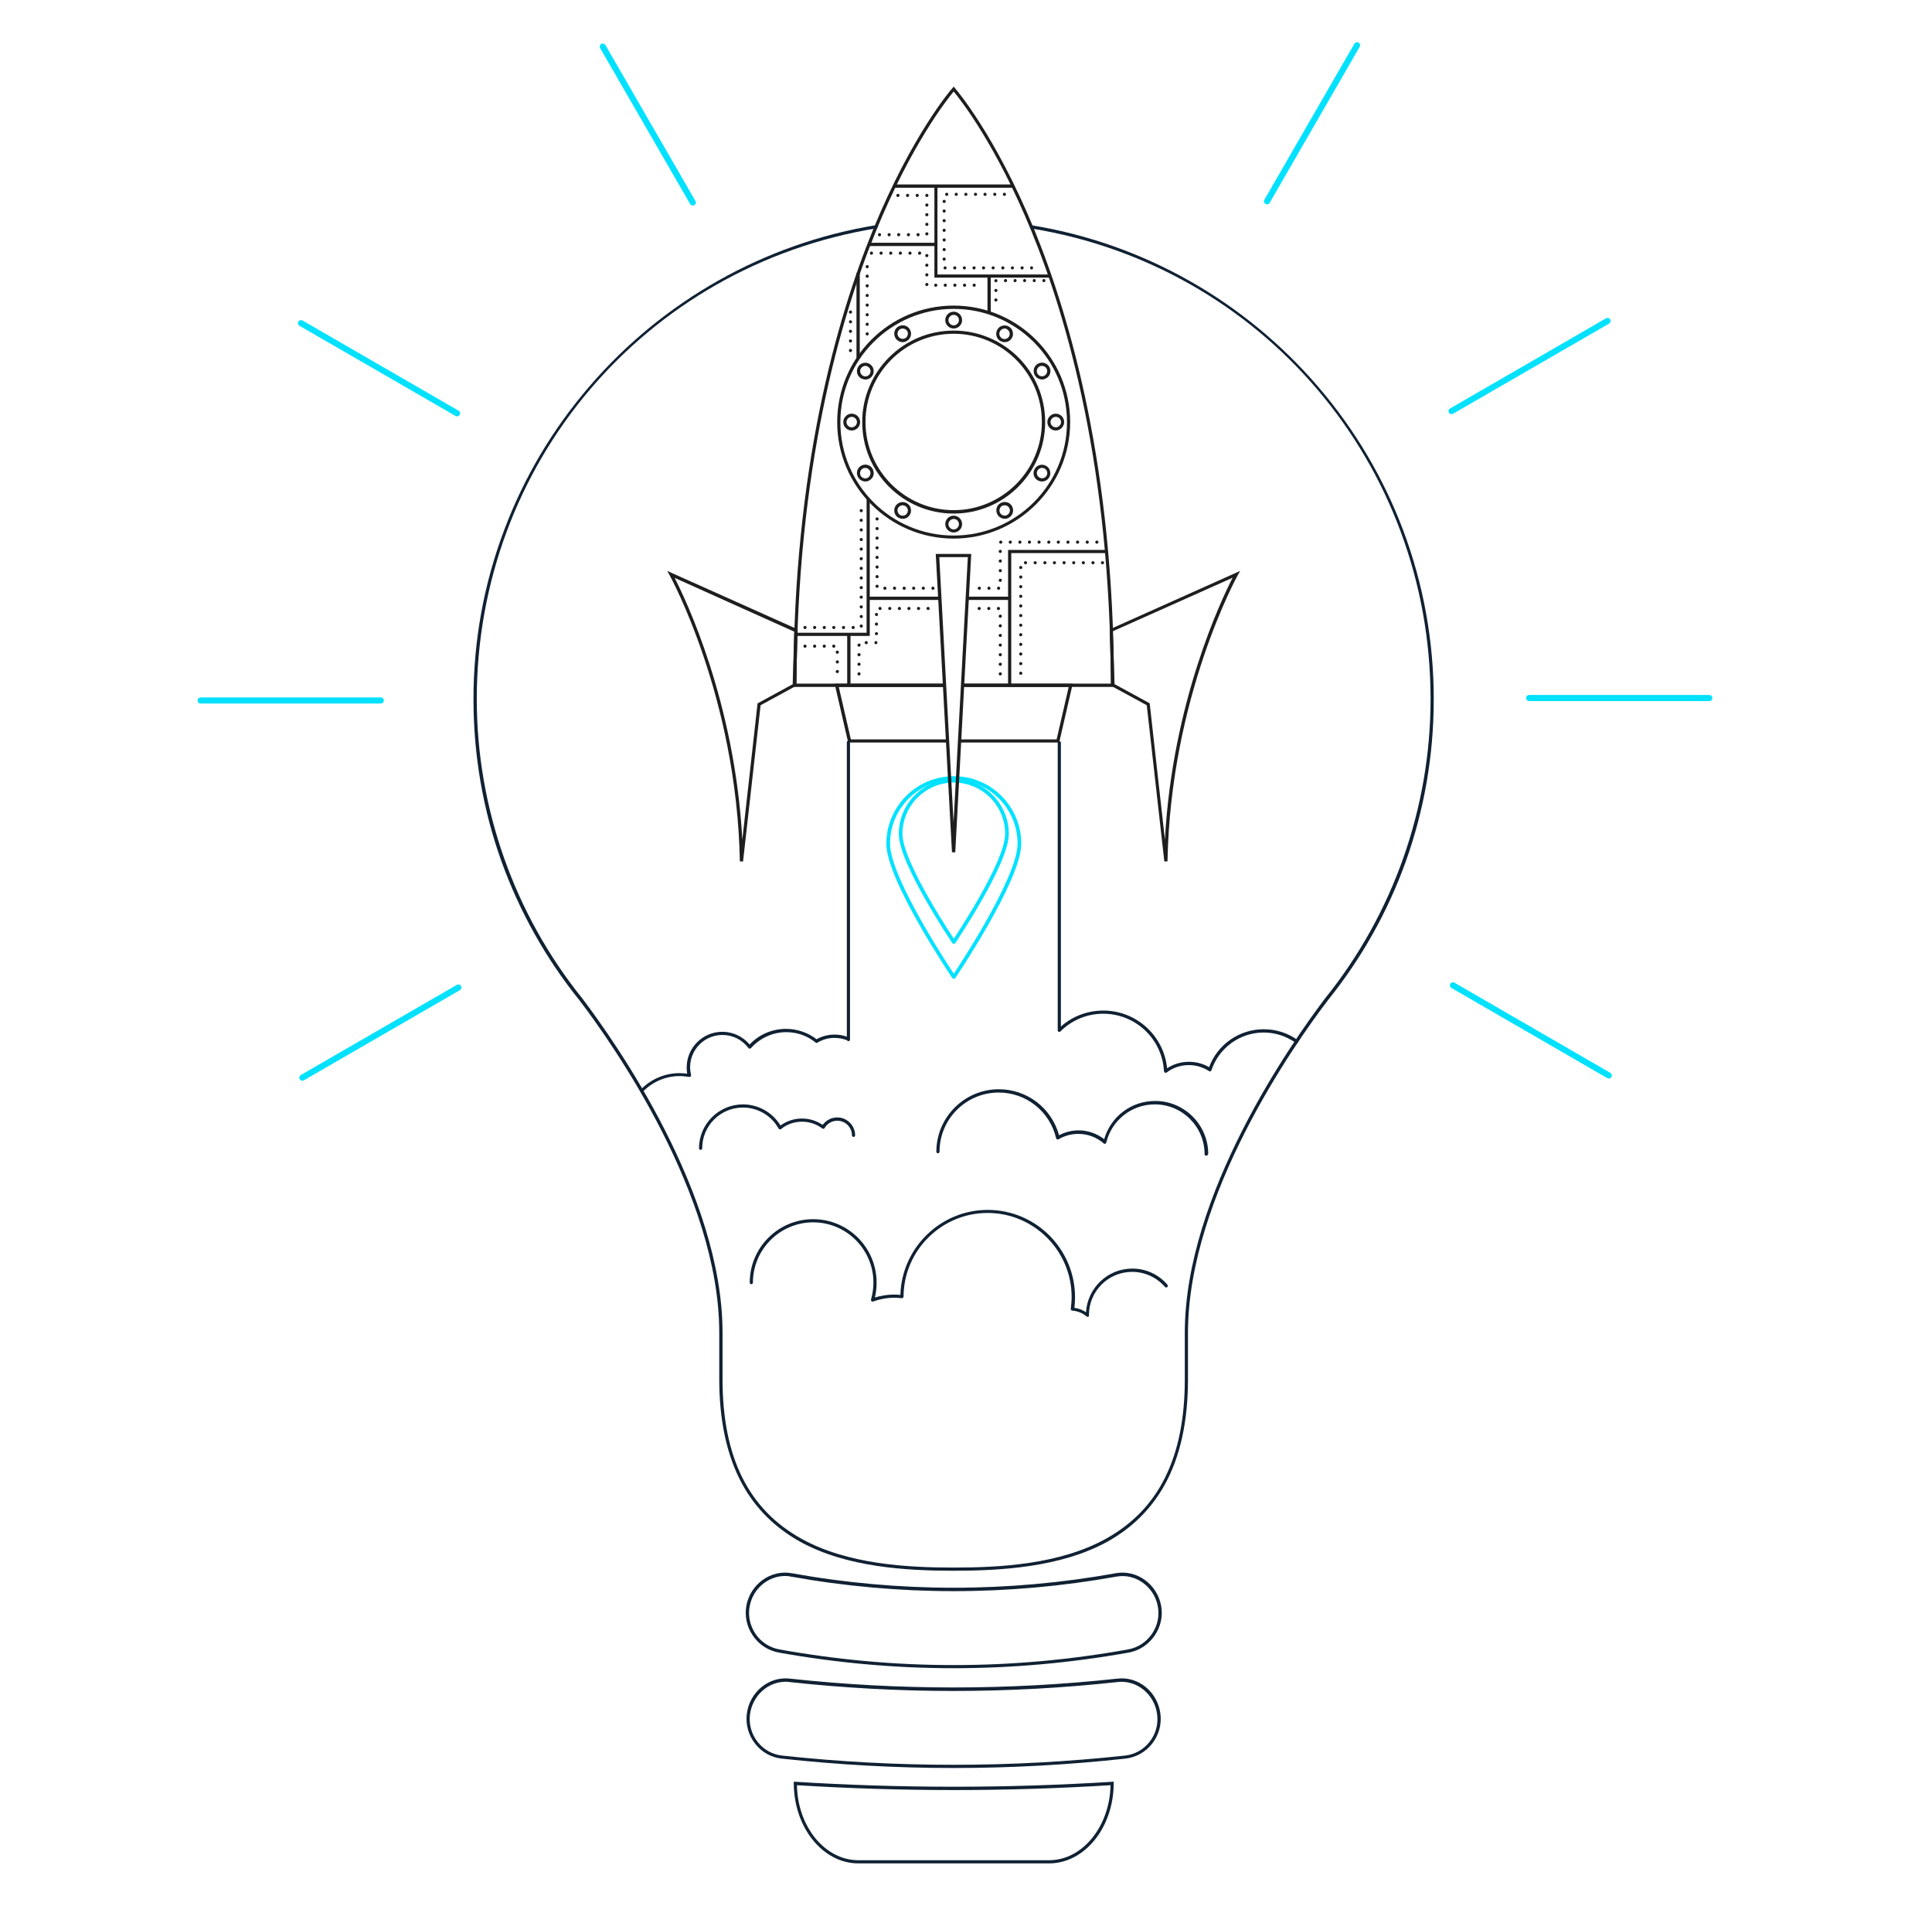 <?xml version="1.0" encoding="utf-8"?>
<!-- Generator: Adobe Illustrator 23.0.1, SVG Export Plug-In . SVG Version: 6.00 Build 0)  -->
<svg version="1.1" id="Layer_1" xmlns="http://www.w3.org/2000/svg" xmlns:xlink="http://www.w3.org/1999/xlink" x="0px" y="0px"
	 viewBox="0 0 1584 1568" style="enable-background:new 0 0 1584 1568;" xml:space="preserve">
<style type="text/css">
	.st0{fill:none;stroke:#00E1FF;stroke-width:3;stroke-linecap:round;stroke-linejoin:round;stroke-miterlimit:10;}
	.st1{fill:#1E1E1E;}
	.st2{fill:none;stroke:#1E1E1E;stroke-miterlimit:10;}
	.st3{fill:none;}
	.st4{fill:#102133;}
	.st5{fill:none;stroke:#00E1FF;stroke-width:5;stroke-linecap:round;stroke-linejoin:round;stroke-miterlimit:10;}
</style>
<g id="XMLID_3887_">
	<path id="XMLID_4191_" class="st0" d="M835.8,691.6c0,29.7-53.8,109.3-53.8,109.3s-53.8-79.6-53.8-109.3
		c0-29.7,24.1-53.8,53.8-53.8C811.7,637.7,835.8,661.9,835.8,691.6z"/>
	<path id="XMLID_4190_" class="st0" d="M825.6,683.6c0,24.1-43.6,88.6-43.6,88.6s-43.6-64.5-43.6-88.6S758,640,782,640
		C806.1,640,825.6,659.5,825.6,683.6z"/>
	<g id="XMLID_4185_">
		<g id="XMLID_4188_">
			<polygon id="XMLID_4189_" class="st1" points="868.4,608.7 786.6,608.7 786.6,606.1 866.3,606.1 876.2,563.1 789.1,563.1 
				789.1,560.5 879.5,560.5 			"/>
		</g>
		<g id="XMLID_4186_">
			<polygon id="XMLID_4187_" class="st1" points="776.8,608.7 695.4,608.7 684.3,560.5 774.3,560.5 774.3,563.1 687.7,563.1 
				697.6,606.1 776.8,606.1 			"/>
		</g>
	</g>
	<polygon id="XMLID_4184_" class="st2" points="795.1,455.4 781.9,698.5 768.8,455.4 	"/>
	<path id="XMLID_4181_" class="st1" d="M783.2,698.6h-2.7l-13.3-244.5h29.1L783.2,698.6z M770.1,456.7l11.7,217.4l11.7-217.4H770.1z
		"/>
	<g id="XMLID_4179_">
		<path id="XMLID_4180_" class="st1" d="M913.3,563.1H790.4v-2.7h120.3c-0.2-175.4-35.3-298.3-64.9-370.5
			c-28.9-70.8-58.2-108-63.9-114.9c-5.7,6.8-35,44.1-63.9,114.9c-29.5,72.2-64.7,195.1-64.9,370.5h122.1v2.7H650.5v-1.3
			c0-176.7,35.4-300.3,65.1-373c32.2-78.8,64.9-116.3,65.3-116.6l1-1.2l1,1.2c0.4,0.4,33,37.9,65.3,116.6
			c29.7,72.7,65.1,196.3,65.1,373L913.3,563.1L913.3,563.1z"/>
	</g>
	<g id="XMLID_3955_">
		<g id="XMLID_4177_">
			<rect id="XMLID_4178_" x="733" y="151.2" class="st1" width="97.1" height="2.7"/>
		</g>
		<g id="XMLID_4175_">
			<polygon id="XMLID_4176_" class="st1" points="860.5,227.6 766.1,227.6 766.1,152.5 768.6,152.5 768.6,225 860.5,225 			"/>
		</g>
		<g id="XMLID_4173_">
			<rect id="XMLID_4174_" x="712.5" y="199" class="st1" width="54.9" height="2.7"/>
		</g>
		<g id="XMLID_4171_">
			<rect id="XMLID_4172_" x="809.6" y="226.3" class="st1" width="2.7" height="30.4"/>
		</g>
		<g id="XMLID_4169_">
			<rect id="XMLID_4170_" x="702.2" y="223.6" class="st1" width="2.7" height="70.1"/>
		</g>
		<g id="XMLID_4167_">
			<polygon id="XMLID_4168_" class="st1" points="829.1,561.9 826.5,561.9 826.5,450.8 907,450.8 907,453.4 829.1,453.4 			"/>
		</g>
		<g id="XMLID_4144_">
			<path id="XMLID_4145_" class="st1" d="M835.6,551.9c0-0.7,0.5-1.3,1.3-1.3l0,0c0.7,0,1.3,0.6,1.3,1.3l0,0c0,0.7-0.6,1.3-1.3,1.3
				l0,0C836.1,553.1,835.6,552.6,835.6,551.9z M835.6,544c0-0.7,0.5-1.3,1.3-1.3l0,0c0.7,0,1.3,0.6,1.3,1.3l0,0
				c0,0.7-0.6,1.3-1.3,1.3l0,0C836.1,545.3,835.6,544.7,835.6,544z M835.6,536.1c0-0.7,0.5-1.3,1.3-1.3l0,0c0.7,0,1.3,0.6,1.3,1.3
				l0,0c0,0.7-0.6,1.3-1.3,1.3l0,0C836.1,537.4,835.6,536.9,835.6,536.1z M835.6,528.2c0-0.7,0.5-1.3,1.3-1.3l0,0
				c0.7,0,1.3,0.6,1.3,1.3l0,0c0,0.7-0.6,1.3-1.3,1.3l0,0C836.1,529.6,835.6,528.9,835.6,528.2z M835.6,520.3c0-0.7,0.5-1.3,1.3-1.3
				l0,0c0.7,0,1.3,0.6,1.3,1.3l0,0c0,0.7-0.6,1.3-1.3,1.3l0,0C836.1,521.7,835.6,521,835.6,520.3z M835.6,512.5
				c0-0.7,0.5-1.3,1.3-1.3l0,0c0.7,0,1.3,0.6,1.3,1.3l0,0c0,0.7-0.6,1.3-1.3,1.3l0,0C836.1,513.7,835.6,513.2,835.6,512.5z
				 M835.6,504.6c0-0.7,0.5-1.3,1.3-1.3l0,0c0.7,0,1.3,0.6,1.3,1.3l0,0c0,0.7-0.6,1.3-1.3,1.3l0,0
				C836.1,505.9,835.6,505.3,835.6,504.6z M835.6,496.7c0-0.7,0.5-1.3,1.3-1.3l0,0c0.7,0,1.3,0.6,1.3,1.3l0,0c0,0.7-0.6,1.3-1.3,1.3
				l0,0C836.1,498,835.6,497.5,835.6,496.7z M835.6,488.8c0-0.7,0.5-1.3,1.3-1.3l0,0c0.7,0,1.3,0.6,1.3,1.3l0,0
				c0,0.7-0.6,1.3-1.3,1.3l0,0C836.1,490.1,835.6,489.5,835.6,488.8z M835.6,480.9c0-0.7,0.5-1.3,1.3-1.3l0,0c0.7,0,1.3,0.6,1.3,1.3
				l0,0c0,0.7-0.6,1.3-1.3,1.3l0,0C836.1,482.2,835.6,481.6,835.6,480.9z M835.6,473c0-0.7,0.5-1.3,1.3-1.3l0,0
				c0.7,0,1.3,0.6,1.3,1.3l0,0c0,0.7-0.6,1.3-1.3,1.3l0,0C836.1,474.3,835.6,473.8,835.6,473z M835.6,465.2c0-0.7,0.5-1.3,1.3-1.3
				l0,0c0.7,0,1.3,0.6,1.3,1.3l0,0c0,0.7-0.6,1.3-1.3,1.3l0,0C836.1,466.5,835.6,465.9,835.6,465.2z M902.6,461.3
				c0-0.7,0.6-1.3,1.3-1.3l0,0c0.7,0,1.3,0.6,1.3,1.3l0,0c0,0.7-0.6,1.3-1.3,1.3l0,0C903.2,462.6,902.6,462,902.6,461.3z
				 M894.8,461.3c0-0.7,0.6-1.3,1.3-1.3l0,0c0.7,0,1.3,0.6,1.3,1.3l0,0c0,0.7-0.6,1.3-1.3,1.3l0,0
				C895.4,462.6,894.8,462,894.8,461.3z M886.9,461.3c0-0.7,0.6-1.3,1.3-1.3l0,0c0.7,0,1.3,0.6,1.3,1.3l0,0c0,0.7-0.6,1.3-1.3,1.3
				l0,0C887.5,462.6,886.9,462,886.9,461.3z M879,461.3c0-0.7,0.6-1.3,1.3-1.3l0,0c0.7,0,1.3,0.6,1.3,1.3l0,0c0,0.7-0.6,1.3-1.3,1.3
				l0,0C879.6,462.6,879,462,879,461.3z M871.1,461.3c0-0.7,0.6-1.3,1.3-1.3l0,0c0.7,0,1.3,0.6,1.3,1.3l0,0c0,0.7-0.6,1.3-1.3,1.3
				l0,0C871.7,462.6,871.1,462,871.1,461.3z M863.2,461.3c0-0.7,0.6-1.3,1.3-1.3l0,0c0.7,0,1.3,0.6,1.3,1.3l0,0
				c0,0.7-0.6,1.3-1.3,1.3l0,0C863.8,462.6,863.2,462,863.2,461.3z M855.4,461.3c0-0.7,0.6-1.3,1.3-1.3l0,0c0.7,0,1.3,0.6,1.3,1.3
				l0,0c0,0.7-0.6,1.3-1.3,1.3l0,0C855.9,462.6,855.4,462,855.4,461.3z M847.4,461.3c0-0.7,0.6-1.3,1.3-1.3l0,0
				c0.7,0,1.3,0.6,1.3,1.3l0,0c0,0.7-0.6,1.3-1.3,1.3l0,0C848.1,462.6,847.4,462,847.4,461.3z M839.5,461.3c0-0.7,0.6-1.3,1.3-1.3
				l0,0c0.7,0,1.3,0.6,1.3,1.3l0,0c0,0.7-0.6,1.3-1.3,1.3l0,0C840.2,462.6,839.5,462,839.5,461.3z"/>
		</g>
		<g id="XMLID_4142_">
			<rect id="XMLID_4143_" x="792.7" y="489.1" class="st1" width="35" height="2.7"/>
		</g>
		<g id="XMLID_4140_">
			<rect id="XMLID_4141_" x="711.8" y="489.1" class="st1" width="58.5" height="2.7"/>
		</g>
		<g id="XMLID_4120_">
			<path id="XMLID_4121_" class="st1" d="M817.4,482.2c0-0.7,0.6-1.3,1.3-1.3l0,0c0.7,0,1.3,0.5,1.3,1.3l0,0c0,0.7-0.5,1.3-1.3,1.3
				l0,0C818,483.4,817.4,482.9,817.4,482.2z M809.5,482.2c0-0.7,0.6-1.3,1.3-1.3l0,0c0.7,0,1.3,0.5,1.3,1.3l0,0
				c0,0.7-0.5,1.3-1.3,1.3l0,0C810.1,483.4,809.5,482.9,809.5,482.2z M801.6,482.2c0-0.7,0.6-1.3,1.3-1.3l0,0c0.7,0,1.3,0.5,1.3,1.3
				l0,0c0,0.7-0.5,1.3-1.3,1.3l0,0C802.2,483.4,801.6,482.9,801.6,482.2z M818.8,475.7c0-0.7,0.6-1.3,1.3-1.3l0,0
				c0.7,0,1.3,0.5,1.3,1.3l0,0c0,0.7-0.6,1.3-1.3,1.3l0,0C819.4,477,818.8,476.4,818.8,475.7z M818.8,467.8c0-0.7,0.6-1.3,1.3-1.3
				l0,0c0.7,0,1.3,0.5,1.3,1.3l0,0c0,0.7-0.6,1.3-1.3,1.3l0,0C819.4,469.1,818.8,468.5,818.8,467.8z M818.8,459.9
				c0-0.7,0.6-1.3,1.3-1.3l0,0c0.7,0,1.3,0.5,1.3,1.3l0,0c0,0.7-0.6,1.3-1.3,1.3l0,0C819.4,461.3,818.8,460.6,818.8,459.9z
				 M818.8,452c0-0.7,0.6-1.3,1.3-1.3l0,0c0.7,0,1.3,0.5,1.3,1.3l0,0c0,0.7-0.6,1.3-1.3,1.3l0,0C819.4,453.3,818.8,452.7,818.8,452z
				 M898,444.4c0-0.7,0.6-1.3,1.3-1.3l0,0c0.7,0,1.3,0.5,1.3,1.3l0,0c0,0.7-0.6,1.3-1.3,1.3l0,0C898.6,445.8,898,445.1,898,444.4z
				 M890.1,444.4c0-0.7,0.6-1.3,1.3-1.3l0,0c0.7,0,1.3,0.5,1.3,1.3l0,0c0,0.7-0.6,1.3-1.3,1.3l0,0
				C890.7,445.8,890.1,445.1,890.1,444.4z M882.2,444.4c0-0.7,0.6-1.3,1.3-1.3l0,0c0.7,0,1.3,0.5,1.3,1.3l0,0c0,0.7-0.6,1.3-1.3,1.3
				l0,0C882.8,445.8,882.2,445.1,882.2,444.4z M874.3,444.4c0-0.7,0.6-1.3,1.3-1.3l0,0c0.7,0,1.3,0.5,1.3,1.3l0,0
				c0,0.7-0.6,1.3-1.3,1.3l0,0C874.9,445.8,874.3,445.1,874.3,444.4z M866.4,444.4c0-0.7,0.6-1.3,1.3-1.3l0,0c0.7,0,1.3,0.5,1.3,1.3
				l0,0c0,0.7-0.6,1.3-1.3,1.3l0,0C867,445.8,866.4,445.1,866.4,444.4z M858.6,444.4c0-0.7,0.6-1.3,1.3-1.3l0,0
				c0.7,0,1.3,0.5,1.3,1.3l0,0c0,0.7-0.6,1.3-1.3,1.3l0,0C859.1,445.8,858.6,445.1,858.6,444.4z M850.6,444.4c0-0.7,0.6-1.3,1.3-1.3
				l0,0c0.7,0,1.3,0.5,1.3,1.3l0,0c0,0.7-0.6,1.3-1.3,1.3l0,0C851.3,445.8,850.6,445.1,850.6,444.4z M842.7,444.4
				c0-0.7,0.6-1.3,1.3-1.3l0,0c0.7,0,1.3,0.5,1.3,1.3l0,0c0,0.7-0.6,1.3-1.3,1.3l0,0C843.4,445.8,842.7,445.1,842.7,444.4z
				 M834.9,444.4c0-0.7,0.6-1.3,1.3-1.3l0,0c0.7,0,1.3,0.5,1.3,1.3l0,0c0,0.7-0.6,1.3-1.3,1.3l0,0
				C835.5,445.8,834.9,445.1,834.9,444.4z M827,444.4c0-0.7,0.6-1.3,1.3-1.3l0,0c0.7,0,1.3,0.5,1.3,1.3l0,0c0,0.7-0.6,1.3-1.3,1.3
				l0,0C827.6,445.8,827,445.1,827,444.4z M819.2,444.4c0-0.7,0.6-1.3,1.3-1.3l0,0c0.7,0,1.3,0.5,1.3,1.3l0,0c0,0.7-0.6,1.3-1.3,1.3
				l0,0C819.7,445.8,819.2,445.1,819.2,444.4z"/>
		</g>
		<g id="XMLID_4118_">
			<polygon id="XMLID_4119_" class="st1" points="713.1,521.3 652.2,521.3 652.2,518.7 710.5,518.7 710.5,408.4 713.1,408.4 			"/>
		</g>
		<g id="XMLID_4097_">
			<path id="XMLID_4098_" class="st1" d="M698.2,514.4c0-0.7,0.5-1.3,1.3-1.3l0,0c0.7,0,1.3,0.5,1.3,1.3l0,0c0,0.7-0.6,1.3-1.3,1.3
				l0,0C698.7,515.7,698.2,515.1,698.2,514.4z M690.3,514.4c0-0.7,0.5-1.3,1.3-1.3l0,0c0.7,0,1.3,0.5,1.3,1.3l0,0
				c0,0.7-0.6,1.3-1.3,1.3l0,0C690.8,515.7,690.3,515.1,690.3,514.4z M682.3,514.4c0-0.7,0.5-1.3,1.3-1.3l0,0c0.7,0,1.3,0.5,1.3,1.3
				l0,0c0,0.7-0.6,1.3-1.3,1.3l0,0C683,515.7,682.3,515.1,682.3,514.4z M674.5,514.4c0-0.7,0.5-1.3,1.3-1.3l0,0
				c0.7,0,1.3,0.5,1.3,1.3l0,0c0,0.7-0.6,1.3-1.3,1.3l0,0C675,515.7,674.5,515.1,674.5,514.4z M666.6,514.4c0-0.7,0.5-1.3,1.3-1.3
				l0,0c0.7,0,1.3,0.5,1.3,1.3l0,0c0,0.7-0.6,1.3-1.3,1.3l0,0C667.2,515.7,666.6,515.1,666.6,514.4z M658.7,514.4
				c0-0.7,0.5-1.3,1.3-1.3l0,0c0.7,0,1.3,0.5,1.3,1.3l0,0c0,0.7-0.6,1.3-1.3,1.3l0,0C659.3,515.7,658.7,515.1,658.7,514.4z
				 M704.8,513.2c0-0.7,0.6-1.3,1.3-1.3l0,0c0.7,0,1.3,0.5,1.3,1.3l0,0c0,0.7-0.5,1.3-1.3,1.3l0,0
				C705.5,514.5,704.8,513.9,704.8,513.2z M704.8,505.4c0-0.7,0.6-1.3,1.3-1.3l0,0c0.7,0,1.3,0.5,1.3,1.3l0,0c0,0.7-0.5,1.3-1.3,1.3
				l0,0C705.5,506.6,704.8,506.1,704.8,505.4z M704.8,497.5c0-0.7,0.6-1.3,1.3-1.3l0,0c0.7,0,1.3,0.5,1.3,1.3l0,0
				c0,0.7-0.5,1.3-1.3,1.3l0,0C705.5,498.8,704.8,498.2,704.8,497.5z M704.8,489.5c0-0.7,0.6-1.3,1.3-1.3l0,0c0.7,0,1.3,0.5,1.3,1.3
				l0,0c0,0.7-0.5,1.3-1.3,1.3l0,0C705.5,490.9,704.8,490.3,704.8,489.5z M704.8,481.7c0-0.7,0.6-1.3,1.3-1.3l0,0
				c0.7,0,1.3,0.5,1.3,1.3l0,0c0,0.7-0.5,1.3-1.3,1.3l0,0C705.5,483,704.8,482.4,704.8,481.7z M704.8,473.8c0-0.7,0.6-1.3,1.3-1.3
				l0,0c0.7,0,1.3,0.5,1.3,1.3l0,0c0,0.7-0.5,1.3-1.3,1.3l0,0C705.5,475.1,704.8,474.5,704.8,473.8z M704.8,465.9
				c0-0.7,0.6-1.3,1.3-1.3l0,0c0.7,0,1.3,0.5,1.3,1.3l0,0c0,0.7-0.5,1.3-1.3,1.3l0,0C705.5,467.2,704.8,466.6,704.8,465.9z
				 M704.8,458c0-0.7,0.6-1.3,1.3-1.3l0,0c0.7,0,1.3,0.5,1.3,1.3l0,0c0,0.7-0.5,1.3-1.3,1.3l0,0C705.5,459.4,704.8,458.8,704.8,458z
				 M704.8,450.1c0-0.7,0.6-1.3,1.3-1.3l0,0c0.7,0,1.3,0.5,1.3,1.3l0,0c0,0.7-0.5,1.3-1.3,1.3l0,0
				C705.5,451.5,704.8,450.8,704.8,450.1z M704.8,442.3c0-0.7,0.6-1.3,1.3-1.3l0,0c0.7,0,1.3,0.5,1.3,1.3l0,0c0,0.7-0.5,1.3-1.3,1.3
				l0,0C705.5,443.5,704.8,443,704.8,442.3z M704.8,434.4c0-0.7,0.6-1.3,1.3-1.3l0,0c0.7,0,1.3,0.5,1.3,1.3l0,0
				c0,0.7-0.5,1.3-1.3,1.3l0,0C705.5,435.7,704.8,435.1,704.8,434.4z M704.8,426.5c0-0.7,0.6-1.3,1.3-1.3l0,0c0.7,0,1.3,0.5,1.3,1.3
				l0,0c0,0.7-0.5,1.3-1.3,1.3l0,0C705.5,427.8,704.8,427.2,704.8,426.5z M704.8,418.6c0-0.7,0.6-1.3,1.3-1.3l0,0
				c0.7,0,1.3,0.5,1.3,1.3l0,0c0,0.7-0.5,1.3-1.3,1.3l0,0C705.5,419.9,704.8,419.4,704.8,418.6z"/>
		</g>
		<g id="XMLID_4095_">
			<rect id="XMLID_4096_" x="694.6" y="520" class="st1" width="2.7" height="41.8"/>
		</g>
		<g id="XMLID_4080_">
			<path id="XMLID_4081_" class="st1" d="M751.4,192.4c0-0.7,0.5-1.3,1.3-1.3l0,0c0.7,0,1.3,0.5,1.3,1.3l0,0c0,0.7-0.6,1.3-1.3,1.3
				l0,0C751.9,193.8,751.4,193.1,751.4,192.4z M743.5,192.4c0-0.7,0.5-1.3,1.3-1.3l0,0c0.7,0,1.3,0.5,1.3,1.3l0,0
				c0,0.7-0.6,1.3-1.3,1.3l0,0C744.1,193.8,743.5,193.1,743.5,192.4z M735.5,192.4c0-0.7,0.5-1.3,1.3-1.3l0,0c0.7,0,1.3,0.5,1.3,1.3
				l0,0c0,0.7-0.6,1.3-1.3,1.3l0,0C736.2,193.8,735.5,193.1,735.5,192.4z M727.7,192.4c0-0.7,0.5-1.3,1.3-1.3l0,0
				c0.7,0,1.3,0.5,1.3,1.3l0,0c0,0.7-0.6,1.3-1.3,1.3l0,0C728.2,193.8,727.7,193.1,727.7,192.4z M719.8,192.4c0-0.7,0.5-1.3,1.3-1.3
				l0,0c0.7,0,1.3,0.5,1.3,1.3l0,0c0,0.7-0.6,1.3-1.3,1.3l0,0C720.4,193.8,719.8,193.1,719.8,192.4z M758.6,191.7
				c0-0.7,0.5-1.3,1.3-1.3l0,0c0.7,0,1.3,0.5,1.3,1.3l0,0c0,0.7-0.6,1.3-1.3,1.3l0,0C759.1,193,758.6,192.4,758.6,191.7z
				 M758.6,183.9c0-0.7,0.5-1.3,1.3-1.3l0,0c0.7,0,1.3,0.5,1.3,1.3l0,0c0,0.7-0.6,1.3-1.3,1.3l0,0
				C759.1,185.2,758.6,184.6,758.6,183.9z M758.6,176c0-0.7,0.5-1.3,1.3-1.3l0,0c0.7,0,1.3,0.5,1.3,1.3l0,0c0,0.7-0.6,1.3-1.3,1.3
				l0,0C759.1,177.3,758.6,176.7,758.6,176z M758.6,168.1c0-0.7,0.5-1.3,1.3-1.3l0,0c0.7,0,1.3,0.5,1.3,1.3l0,0
				c0,0.7-0.6,1.3-1.3,1.3l0,0C759.1,169.4,758.6,168.8,758.6,168.1z M758.6,160.2c0-0.7,0.5-1.3,1.3-1.3l0,0c0.7,0,1.3,0.5,1.3,1.3
				l0,0c0,0.7-0.6,1.3-1.3,1.3l0,0C759.1,161.6,758.6,160.9,758.6,160.2z M750.7,160.2c0-0.7,0.5-1.3,1.3-1.3l0,0
				c0.7,0,1.3,0.5,1.3,1.3l0,0c0,0.7-0.6,1.3-1.3,1.3l0,0C751.3,161.6,750.7,160.9,750.7,160.2z M742.8,160.2c0-0.7,0.5-1.3,1.3-1.3
				l0,0c0.7,0,1.3,0.5,1.3,1.3l0,0c0,0.7-0.6,1.3-1.3,1.3l0,0C743.4,161.6,742.8,160.9,742.8,160.2z M734.9,160.2
				c0-0.7,0.5-1.3,1.3-1.3l0,0c0.7,0,1.3,0.5,1.3,1.3l0,0c0,0.7-0.6,1.3-1.3,1.3l0,0C735.5,161.6,734.9,160.9,734.9,160.2z"/>
		</g>
		<g id="XMLID_4054_">
			<path id="XMLID_4055_" class="st1" d="M844.5,219.6c0-0.7,0.6-1.3,1.3-1.3l0,0c0.7,0,1.2,0.5,1.2,1.3l0,0c0,0.7-0.6,1.3-1.2,1.3
				l0,0C845.1,220.9,844.5,220.3,844.5,219.6z M836.7,219.6c0-0.7,0.6-1.3,1.3-1.3l0,0c0.7,0,1.3,0.5,1.3,1.3l0,0
				c0,0.7-0.6,1.3-1.3,1.3l0,0C837.2,220.9,836.7,220.3,836.7,219.6z M828.8,219.6c0-0.7,0.6-1.3,1.2-1.3l0,0c0.7,0,1.3,0.5,1.3,1.3
				l0,0c0,0.7-0.6,1.3-1.3,1.3l0,0C829.4,220.9,828.8,220.3,828.8,219.6z M820.9,219.6c0-0.7,0.6-1.3,1.3-1.3l0,0
				c0.7,0,1.3,0.5,1.3,1.3l0,0c0,0.7-0.6,1.3-1.3,1.3l0,0C821.5,220.9,820.9,220.3,820.9,219.6z M813,219.6c0-0.7,0.6-1.3,1.3-1.3
				l0,0c0.7,0,1.2,0.5,1.2,1.3l0,0c0,0.7-0.6,1.3-1.2,1.3l0,0C813.6,220.9,813,220.3,813,219.6z M805.1,219.6c0-0.7,0.6-1.3,1.3-1.3
				l0,0c0.7,0,1.3,0.5,1.3,1.3l0,0c0,0.7-0.6,1.3-1.3,1.3l0,0C805.7,220.9,805.1,220.3,805.1,219.6z M797.3,219.6
				c0-0.7,0.6-1.3,1.3-1.3l0,0c0.7,0,1.3,0.5,1.3,1.3l0,0c0,0.7-0.6,1.3-1.3,1.3l0,0C797.8,220.9,797.3,220.3,797.3,219.6z
				 M789.4,219.6c0-0.7,0.6-1.3,1.3-1.3l0,0c0.7,0,1.2,0.5,1.2,1.3l0,0c0,0.7-0.6,1.3-1.2,1.3l0,0
				C790,220.9,789.4,220.3,789.4,219.6z M781.5,219.6c0-0.7,0.6-1.3,1.3-1.3l0,0c0.7,0,1.3,0.5,1.3,1.3l0,0c0,0.7-0.6,1.3-1.3,1.3
				l0,0C782.1,220.9,781.5,220.3,781.5,219.6z M773.6,219.6c0-0.7,0.6-1.3,1.2-1.3l0,0c0.7,0,1.3,0.5,1.3,1.3l0,0
				c0,0.7-0.6,1.3-1.3,1.3l0,0C774.1,220.9,773.6,220.3,773.6,219.6z M772.8,212.4c0-0.7,0.5-1.3,1.3-1.3l0,0c0.7,0,1.3,0.5,1.3,1.3
				l0,0c0,0.7-0.6,1.3-1.3,1.3l0,0C773.4,213.8,772.8,213.1,772.8,212.4z M772.8,204.6c0-0.7,0.5-1.3,1.3-1.3l0,0
				c0.7,0,1.3,0.5,1.3,1.3l0,0c0,0.7-0.6,1.3-1.3,1.3l0,0C773.4,205.9,772.8,205.3,772.8,204.6z M772.8,196.7c0-0.7,0.5-1.3,1.3-1.3
				l0,0c0.7,0,1.3,0.5,1.3,1.3l0,0c0,0.7-0.6,1.3-1.3,1.3l0,0C773.4,198,772.8,197.4,772.8,196.7z M772.8,188.8
				c0-0.7,0.5-1.3,1.3-1.3l0,0c0.7,0,1.3,0.5,1.3,1.3l0,0c0,0.7-0.6,1.3-1.3,1.3l0,0C773.4,190.1,772.8,189.5,772.8,188.8z
				 M772.8,180.9c0-0.7,0.5-1.3,1.3-1.3l0,0c0.7,0,1.3,0.5,1.3,1.3l0,0c0,0.7-0.6,1.3-1.3,1.3l0,0
				C773.4,182.2,772.8,181.7,772.8,180.9z M772.8,173c0-0.7,0.5-1.3,1.3-1.3l0,0c0.7,0,1.3,0.5,1.3,1.3l0,0c0,0.7-0.6,1.3-1.3,1.3
				l0,0C773.4,174.4,772.8,173.7,772.8,173z M772.8,165.1c0-0.7,0.5-1.3,1.3-1.3l0,0c0.7,0,1.3,0.5,1.3,1.3l0,0
				c0,0.7-0.6,1.3-1.3,1.3l0,0C773.4,166.4,772.8,165.8,772.8,165.1z M822.2,159.3c0-0.7,0.5-1.3,1.3-1.3l0,0c0.7,0,1.3,0.6,1.3,1.3
				l0,0c0,0.7-0.6,1.3-1.3,1.3l0,0C822.7,160.6,822.2,160,822.2,159.3z M814.3,159.3c0-0.7,0.5-1.3,1.3-1.3l0,0
				c0.7,0,1.3,0.6,1.3,1.3l0,0c0,0.7-0.6,1.3-1.3,1.3l0,0C814.8,160.6,814.3,160,814.3,159.3z M806.3,159.3c0-0.7,0.5-1.3,1.3-1.3
				l0,0c0.7,0,1.3,0.6,1.3,1.3l0,0c0,0.7-0.6,1.3-1.3,1.3l0,0C807,160.6,806.3,160,806.3,159.3z M798.5,159.3c0-0.7,0.5-1.3,1.3-1.3
				l0,0c0.7,0,1.3,0.6,1.3,1.3l0,0c0,0.7-0.6,1.3-1.3,1.3l0,0C799.1,160.6,798.5,160,798.5,159.3z M790.6,159.3
				c0-0.7,0.5-1.3,1.3-1.3l0,0c0.7,0,1.3,0.6,1.3,1.3l0,0c0,0.7-0.6,1.3-1.3,1.3l0,0C791.2,160.6,790.6,160,790.6,159.3z
				 M782.7,159.3c0-0.7,0.5-1.3,1.3-1.3l0,0c0.7,0,1.3,0.6,1.3,1.3l0,0c0,0.7-0.6,1.3-1.3,1.3l0,0
				C783.3,160.6,782.7,160,782.7,159.3z M774.9,159.3c0-0.7,0.5-1.3,1.3-1.3l0,0c0.7,0,1.3,0.6,1.3,1.3l0,0c0,0.7-0.6,1.3-1.3,1.3
				l0,0C775.4,160.6,774.9,160,774.9,159.3z"/>
		</g>
		<g id="XMLID_4037_">
			<path id="XMLID_4038_" class="st1" d="M797.4,233.8c0-0.7,0.5-1.3,1.3-1.3l0,0c0.7,0,1.3,0.5,1.3,1.3l0,0c0,0.7-0.6,1.3-1.3,1.3
				l0,0C798,235.1,797.4,234.5,797.4,233.8z M789.5,233.8c0-0.7,0.5-1.3,1.3-1.3l0,0c0.7,0,1.3,0.5,1.3,1.3l0,0
				c0,0.7-0.6,1.3-1.3,1.3l0,0C790.1,235.1,789.5,234.5,789.5,233.8z M781.6,233.8c0-0.7,0.5-1.3,1.3-1.3l0,0c0.7,0,1.3,0.5,1.3,1.3
				l0,0c0,0.7-0.6,1.3-1.3,1.3l0,0C782.2,235.1,781.6,234.5,781.6,233.8z M773.7,233.8c0-0.7,0.5-1.3,1.3-1.3l0,0
				c0.7,0,1.3,0.5,1.3,1.3l0,0c0,0.7-0.6,1.3-1.3,1.3l0,0C774.3,235.1,773.7,234.5,773.7,233.8z M765.9,233.8c0-0.7,0.5-1.3,1.3-1.3
				l0,0c0.7,0,1.3,0.5,1.3,1.3l0,0c0,0.7-0.6,1.3-1.3,1.3l0,0C766.4,235.1,765.9,234.5,765.9,233.8z M758.6,233.2
				c0-0.7,0.5-1.3,1.3-1.3l0,0c0.7,0,1.3,0.6,1.3,1.3l0,0c0,0.7-0.6,1.3-1.3,1.3l0,0C759.1,234.5,758.6,233.9,758.6,233.2z
				 M758.6,225.3c0-0.7,0.5-1.3,1.3-1.3l0,0c0.7,0,1.3,0.6,1.3,1.3l0,0c0,0.7-0.6,1.3-1.3,1.3l0,0
				C759.1,226.6,758.6,226,758.6,225.3z M758.6,217.4c0-0.7,0.5-1.3,1.3-1.3l0,0c0.7,0,1.3,0.6,1.3,1.3l0,0c0,0.7-0.6,1.3-1.3,1.3
				l0,0C759.1,218.8,758.6,218.1,758.6,217.4z M758.6,209.5c0-0.7,0.5-1.3,1.3-1.3l0,0c0.7,0,1.3,0.6,1.3,1.3l0,0
				c0,0.7-0.6,1.3-1.3,1.3l0,0C759.1,210.8,758.6,210.2,758.6,209.5z M752.7,207.5c0-0.7,0.5-1.3,1.3-1.3l0,0c0.7,0,1.3,0.6,1.3,1.3
				l0,0c0,0.7-0.6,1.3-1.3,1.3l0,0C753.2,208.9,752.7,208.3,752.7,207.5z M744.8,207.5c0-0.7,0.5-1.3,1.3-1.3l0,0
				c0.7,0,1.3,0.6,1.3,1.3l0,0c0,0.7-0.6,1.3-1.3,1.3l0,0C745.3,208.9,744.8,208.3,744.8,207.5z M736.9,207.5c0-0.7,0.5-1.3,1.3-1.3
				l0,0c0.7,0,1.3,0.6,1.3,1.3l0,0c0,0.7-0.6,1.3-1.3,1.3l0,0C737.5,208.9,736.9,208.3,736.9,207.5z M729,207.5
				c0-0.7,0.5-1.3,1.3-1.3l0,0c0.7,0,1.3,0.6,1.3,1.3l0,0c0,0.7-0.6,1.3-1.3,1.3l0,0C729.6,208.9,729,208.3,729,207.5z M721.1,207.5
				c0-0.7,0.5-1.3,1.3-1.3l0,0c0.7,0,1.3,0.6,1.3,1.3l0,0c0,0.7-0.6,1.3-1.3,1.3l0,0C721.7,208.9,721.1,208.3,721.1,207.5z
				 M713.2,207.5c0-0.7,0.5-1.3,1.3-1.3l0,0c0.7,0,1.3,0.6,1.3,1.3l0,0c0,0.7-0.6,1.3-1.3,1.3l0,0
				C713.8,208.9,713.2,208.3,713.2,207.5z"/>
		</g>
		<g id="XMLID_4027_">
			<path id="XMLID_4028_" class="st1" d="M815.2,245.9c0-0.7,0.6-1.3,1.3-1.3l0,0c0.7,0,1.3,0.5,1.3,1.3l0,0c0,0.7-0.6,1.3-1.3,1.3
				l0,0C815.9,247.2,815.2,246.6,815.2,245.9z M815.2,238.1c0-0.7,0.6-1.3,1.3-1.3l0,0c0.7,0,1.3,0.5,1.3,1.3l0,0
				c0,0.7-0.6,1.3-1.3,1.3l0,0C815.9,239.3,815.2,238.8,815.2,238.1z M815.2,230.1c0-0.7,0.6-1.3,1.3-1.3l0,0c0.7,0,1.3,0.5,1.3,1.3
				l0,0c0,0.7-0.6,1.3-1.3,1.3l0,0C815.9,231.5,815.2,230.9,815.2,230.1z M854.6,230c0-0.7,0.5-1.3,1.3-1.3l0,0
				c0.7,0,1.2,0.5,1.2,1.3l0,0c0,0.7-0.5,1.3-1.2,1.3l0,0C855.2,231.4,854.6,230.8,854.6,230z M846.7,230c0-0.7,0.5-1.3,1.2-1.3l0,0
				c0.7,0,1.3,0.5,1.3,1.3l0,0c0,0.7-0.5,1.3-1.3,1.3l0,0C847.3,231.4,846.7,230.8,846.7,230z M838.8,230c0-0.7,0.5-1.3,1.2-1.3l0,0
				c0.7,0,1.3,0.5,1.3,1.3l0,0c0,0.7-0.5,1.3-1.3,1.3l0,0C839.4,231.4,838.8,230.8,838.8,230z M831,230c0-0.7,0.5-1.3,1.2-1.3l0,0
				c0.7,0,1.3,0.5,1.3,1.3l0,0c0,0.7-0.5,1.3-1.3,1.3l0,0C831.5,231.4,831,230.8,831,230z M823.1,230c0-0.7,0.6-1.3,1.3-1.3l0,0
				c0.7,0,1.3,0.5,1.3,1.3l0,0c0,0.7-0.5,1.3-1.3,1.3l0,0C823.6,231.4,823.1,230.8,823.1,230z"/>
		</g>
		<g id="XMLID_4017_">
			<path id="XMLID_4018_" class="st1" d="M709.7,273.7c0-0.7,0.5-1.3,1.3-1.3l0,0c0.7,0,1.3,0.6,1.3,1.3l0,0c0,0.7-0.6,1.3-1.3,1.3
				l0,0C710.2,275.1,709.7,274.4,709.7,273.7z M709.7,265.8c0-0.7,0.5-1.3,1.3-1.3l0,0c0.7,0,1.3,0.6,1.3,1.3l0,0
				c0,0.7-0.6,1.3-1.3,1.3l0,0C710.2,267.1,709.7,266.6,709.7,265.8z M709.7,258c0-0.7,0.5-1.3,1.3-1.3l0,0c0.7,0,1.3,0.6,1.3,1.3
				l0,0c0,0.7-0.6,1.3-1.3,1.3l0,0C710.2,259.3,709.7,258.7,709.7,258z M709.7,250.1c0-0.7,0.5-1.3,1.3-1.3l0,0
				c0.7,0,1.3,0.6,1.3,1.3l0,0c0,0.7-0.6,1.3-1.3,1.3l0,0C710.2,251.4,709.7,250.8,709.7,250.1z M709.7,242.2c0-0.7,0.5-1.3,1.3-1.3
				l0,0c0.7,0,1.3,0.6,1.3,1.3l0,0c0,0.7-0.6,1.3-1.3,1.3l0,0C710.2,243.5,709.7,242.9,709.7,242.2z M709.7,234.3
				c0-0.7,0.5-1.3,1.3-1.3l0,0c0.7,0,1.3,0.6,1.3,1.3l0,0c0,0.7-0.6,1.3-1.3,1.3l0,0C710.2,235.7,709.7,235,709.7,234.3z
				 M709.7,226.4c0-0.7,0.5-1.3,1.3-1.3l0,0c0.7,0,1.3,0.6,1.3,1.3l0,0c0,0.7-0.6,1.3-1.3,1.3l0,0
				C710.2,227.7,709.7,227.2,709.7,226.4z M709.7,218.6c0-0.7,0.5-1.3,1.3-1.3l0,0c0.7,0,1.3,0.5,1.3,1.3l0,0c0,0.7-0.6,1.3-1.3,1.3
				l0,0C710.2,219.9,709.7,219.3,709.7,218.6z"/>
		</g>
		<g id="XMLID_4010_">
			<path id="XMLID_4011_" class="st1" d="M696,287.3c0-0.7,0.5-1.3,1.3-1.3l0,0c0.7,0,1.3,0.6,1.3,1.3l0,0c0,0.7-0.6,1.3-1.3,1.3
				l0,0C696.6,288.7,696,288.1,696,287.3z M696,279.5c0-0.7,0.5-1.3,1.3-1.3l0,0c0.7,0,1.3,0.6,1.3,1.3l0,0c0,0.7-0.6,1.3-1.3,1.3
				l0,0C696.6,280.8,696,280.2,696,279.5z M696,271.6c0-0.7,0.5-1.3,1.3-1.3l0,0c0.7,0,1.3,0.6,1.3,1.3l0,0c0,0.7-0.6,1.3-1.3,1.3
				l0,0C696.6,272.9,696,272.3,696,271.6z M696,263.8c0-0.7,0.5-1.3,1.3-1.3l0,0c0.7,0,1.3,0.6,1.3,1.3l0,0c0,0.7-0.6,1.3-1.3,1.3
				l0,0C696.6,265,696,264.5,696,263.8z M696,255.8c0-0.7,0.5-1.3,1.3-1.3l0,0c0.7,0,1.3,0.6,1.3,1.3l0,0c0,0.7-0.6,1.3-1.3,1.3l0,0
				C696.6,257.2,696,256.6,696,255.8z"/>
		</g>
		<g id="XMLID_3998_">
			<path id="XMLID_3999_" class="st1" d="M818.8,552.4c0-0.7,0.6-1.3,1.3-1.3l0,0c0.7,0,1.3,0.5,1.3,1.3l0,0c0,0.7-0.6,1.3-1.3,1.3
				l0,0C819.4,553.8,818.8,553.1,818.8,552.4z M818.8,544.5c0-0.7,0.6-1.3,1.3-1.3l0,0c0.7,0,1.3,0.5,1.3,1.3l0,0
				c0,0.7-0.6,1.3-1.3,1.3l0,0C819.4,545.9,818.8,545.2,818.8,544.5z M818.8,536.7c0-0.7,0.6-1.3,1.3-1.3l0,0c0.7,0,1.3,0.5,1.3,1.3
				l0,0c0,0.7-0.6,1.3-1.3,1.3l0,0C819.4,537.9,818.8,537.4,818.8,536.7z M818.8,528.8c0-0.7,0.6-1.3,1.3-1.3l0,0
				c0.7,0,1.3,0.5,1.3,1.3l0,0c0,0.7-0.6,1.3-1.3,1.3l0,0C819.4,530.1,818.8,529.5,818.8,528.8z M818.8,520.9c0-0.7,0.6-1.3,1.3-1.3
				l0,0c0.7,0,1.3,0.5,1.3,1.3l0,0c0,0.7-0.6,1.3-1.3,1.3l0,0C819.4,522.2,818.8,521.6,818.8,520.9z M818.8,513
				c0-0.7,0.6-1.3,1.3-1.3l0,0c0.7,0,1.3,0.5,1.3,1.3l0,0c0,0.7-0.6,1.3-1.3,1.3l0,0C819.4,514.4,818.8,513.7,818.8,513z
				 M818.8,505.1c0-0.7,0.6-1.3,1.3-1.3l0,0c0.7,0,1.3,0.5,1.3,1.3l0,0c0,0.7-0.6,1.3-1.3,1.3l0,0
				C819.4,506.4,818.8,505.8,818.8,505.1z M817.3,498.8c0-0.7,0.6-1.3,1.3-1.3l0,0c0.7,0,1.3,0.5,1.3,1.3l0,0c0,0.7-0.6,1.3-1.3,1.3
				l0,0C817.8,500,817.3,499.5,817.3,498.8z M809.4,498.8c0-0.7,0.6-1.3,1.3-1.3l0,0c0.7,0,1.3,0.5,1.3,1.3l0,0
				c0,0.7-0.6,1.3-1.3,1.3l0,0C810,500,809.4,499.5,809.4,498.8z M801.5,498.8c0-0.7,0.6-1.3,1.3-1.3l0,0c0.7,0,1.3,0.5,1.3,1.3l0,0
				c0,0.7-0.6,1.3-1.3,1.3l0,0C802.1,500,801.5,499.5,801.5,498.8z"/>
		</g>
		<g id="XMLID_3982_">
			<path id="XMLID_3983_" class="st1" d="M763.6,482.2c0-0.7,0.5-1.3,1.3-1.3l0,0c0.7,0,1.3,0.5,1.3,1.3l0,0c0,0.7-0.6,1.3-1.3,1.3
				l0,0C764.2,483.4,763.6,482.9,763.6,482.2z M755.7,482.2c0-0.7,0.5-1.3,1.3-1.3l0,0c0.7,0,1.3,0.5,1.3,1.3l0,0
				c0,0.7-0.6,1.3-1.3,1.3l0,0C756.4,483.4,755.7,482.9,755.7,482.2z M747.8,482.2c0-0.7,0.5-1.3,1.3-1.3l0,0c0.7,0,1.3,0.5,1.3,1.3
				l0,0c0,0.7-0.6,1.3-1.3,1.3l0,0C748.4,483.4,747.8,482.9,747.8,482.2z M740,482.2c0-0.7,0.5-1.3,1.3-1.3l0,0
				c0.7,0,1.3,0.5,1.3,1.3l0,0c0,0.7-0.6,1.3-1.3,1.3l0,0C740.5,483.4,740,482.9,740,482.2z M732.1,482.2c0-0.7,0.5-1.3,1.3-1.3l0,0
				c0.7,0,1.3,0.5,1.3,1.3l0,0c0,0.7-0.6,1.3-1.3,1.3l0,0C732.7,483.4,732.1,482.9,732.1,482.2z M724.2,482.2c0-0.7,0.5-1.3,1.3-1.3
				l0,0c0.7,0,1.3,0.5,1.3,1.3l0,0c0,0.7-0.6,1.3-1.3,1.3l0,0C724.8,483.4,724.2,482.9,724.2,482.2z M717.8,480.6
				c0-0.7,0.5-1.3,1.3-1.3l0,0c0.7,0,1.3,0.6,1.3,1.3l0,0c0,0.7-0.6,1.3-1.3,1.3l0,0C718.5,481.9,717.8,481.3,717.8,480.6z
				 M717.8,472.7c0-0.7,0.5-1.3,1.3-1.3l0,0c0.7,0,1.3,0.6,1.3,1.3l0,0c0,0.7-0.6,1.3-1.3,1.3l0,0
				C718.5,474,717.8,473.4,717.8,472.7z M717.8,464.8c0-0.7,0.5-1.3,1.3-1.3l0,0c0.7,0,1.3,0.6,1.3,1.3l0,0c0,0.7-0.6,1.3-1.3,1.3
				l0,0C718.5,466.1,717.8,465.5,717.8,464.8z M717.8,456.9c0-0.7,0.5-1.3,1.3-1.3l0,0c0.7,0,1.3,0.6,1.3,1.3l0,0
				c0,0.7-0.6,1.3-1.3,1.3l0,0C718.5,458.2,717.8,457.7,717.8,456.9z M717.8,449.1c0-0.7,0.5-1.3,1.3-1.3l0,0c0.7,0,1.3,0.6,1.3,1.3
				l0,0c0,0.7-0.6,1.3-1.3,1.3l0,0C718.5,450.4,717.8,449.8,717.8,449.1z M717.8,441.1c0-0.7,0.5-1.3,1.3-1.3l0,0
				c0.7,0,1.3,0.6,1.3,1.3l0,0c0,0.7-0.6,1.3-1.3,1.3l0,0C718.5,442.5,717.8,441.9,717.8,441.1z M717.8,433.3c0-0.7,0.5-1.3,1.3-1.3
				l0,0c0.7,0,1.3,0.6,1.3,1.3l0,0c0,0.7-0.6,1.3-1.3,1.3l0,0C718.5,434.6,717.8,434,717.8,433.3z M717.8,425.4
				c0-0.7,0.5-1.3,1.3-1.3l0,0c0.7,0,1.3,0.6,1.3,1.3l0,0c0,0.7-0.6,1.3-1.3,1.3l0,0C718.5,426.7,717.8,426.1,717.8,425.4z"/>
		</g>
		<g id="XMLID_3965_">
			<path id="XMLID_3966_" class="st1" d="M703,552.4c0-0.7,0.6-1.3,1.3-1.3l0,0c0.7,0,1.3,0.5,1.3,1.3l0,0c0,0.7-0.6,1.3-1.3,1.3
				l0,0C703.5,553.8,703,553.1,703,552.4z M703,544.5c0-0.7,0.6-1.3,1.3-1.3l0,0c0.7,0,1.3,0.5,1.3,1.3l0,0c0,0.7-0.6,1.3-1.3,1.3
				l0,0C703.5,545.9,703,545.2,703,544.5z M703,536.7c0-0.7,0.6-1.3,1.3-1.3l0,0c0.7,0,1.3,0.5,1.3,1.3l0,0c0,0.7-0.6,1.3-1.3,1.3
				l0,0C703.5,537.9,703,537.4,703,536.7z M703,528.8c0-0.7,0.6-1.3,1.3-1.3l0,0c0.7,0,1.3,0.5,1.3,1.3l0,0c0,0.7-0.6,1.3-1.3,1.3
				l0,0C703.5,530.1,703,529.5,703,528.8z M716.9,526.8c0-0.7,0.6-1.3,1.2-1.3l0,0c0.7,0,1.3,0.6,1.3,1.3l0,0c0,0.7-0.5,1.3-1.3,1.3
				l0,0C717.4,528.1,716.9,527.5,716.9,526.8z M708.9,526.8c0-0.7,0.6-1.3,1.3-1.3l0,0c0.7,0,1.3,0.6,1.3,1.3l0,0
				c0,0.7-0.6,1.3-1.3,1.3l0,0C709.5,528.1,708.9,527.5,708.9,526.8z M717.3,519.4c0-0.7,0.6-1.2,1.3-1.2l0,0c0.7,0,1.3,0.5,1.3,1.2
				l0,0c0,0.7-0.6,1.3-1.3,1.3l0,0C717.9,520.8,717.3,520.1,717.3,519.4z M717.3,511.6c0-0.7,0.6-1.3,1.3-1.3l0,0
				c0.7,0,1.3,0.6,1.3,1.3l0,0c0,0.7-0.6,1.3-1.3,1.3l0,0C717.9,512.9,717.3,512.3,717.3,511.6z M717.3,503.7c0-0.7,0.6-1.3,1.3-1.3
				l0,0c0.7,0,1.3,0.6,1.3,1.3l0,0c0,0.7-0.6,1.3-1.3,1.3l0,0C717.9,505,717.3,504.4,717.3,503.7z M759.6,498.8
				c0-0.7,0.5-1.3,1.3-1.3l0,0c0.7,0,1.3,0.5,1.3,1.3l0,0c0,0.7-0.6,1.3-1.3,1.3l0,0C760.3,500,759.6,499.5,759.6,498.8z
				 M751.8,498.8c0-0.7,0.5-1.3,1.3-1.3l0,0c0.7,0,1.3,0.5,1.3,1.3l0,0c0,0.7-0.6,1.3-1.3,1.3l0,0
				C752.4,500,751.8,499.5,751.8,498.8z M743.9,498.8c0-0.7,0.5-1.3,1.3-1.3l0,0c0.7,0,1.3,0.5,1.3,1.3l0,0c0,0.7-0.6,1.3-1.3,1.3
				l0,0C744.5,500,743.9,499.5,743.9,498.8z M736.1,498.8c0-0.7,0.5-1.3,1.3-1.3l0,0c0.7,0,1.3,0.5,1.3,1.3l0,0
				c0,0.7-0.6,1.3-1.3,1.3l0,0C736.6,500,736.1,499.5,736.1,498.8z M728.2,498.8c0-0.7,0.5-1.3,1.3-1.3l0,0c0.7,0,1.3,0.5,1.3,1.3
				l0,0c0,0.7-0.6,1.3-1.3,1.3l0,0C728.7,500,728.2,499.5,728.2,498.8z M720.2,498.8c0-0.7,0.5-1.3,1.3-1.3l0,0
				c0.7,0,1.3,0.5,1.3,1.3l0,0c0,0.7-0.6,1.3-1.3,1.3l0,0C720.9,500,720.2,499.5,720.2,498.8z"/>
		</g>
		<g id="XMLID_3956_">
			<path id="XMLID_3957_" class="st1" d="M685.2,550.5c0-0.7,0.6-1.3,1.3-1.3l0,0c0.7,0,1.3,0.5,1.3,1.3l0,0c0,0.7-0.6,1.3-1.3,1.3
				l0,0C685.8,551.8,685.2,551.2,685.2,550.5z M685.2,542.6c0-0.7,0.6-1.3,1.3-1.3l0,0c0.7,0,1.3,0.5,1.3,1.3l0,0
				c0,0.7-0.6,1.3-1.3,1.3l0,0C685.8,543.9,685.2,543.3,685.2,542.6z M685.2,534.6c0-0.7,0.6-1.3,1.3-1.3l0,0c0.7,0,1.3,0.5,1.3,1.3
				l0,0c0,0.7-0.6,1.3-1.3,1.3l0,0C685.8,536,685.2,535.4,685.2,534.6z M682.3,529.7c0-0.7,0.5-1.3,1.3-1.3l0,0
				c0.7,0,1.3,0.5,1.3,1.3l0,0c0,0.7-0.6,1.3-1.3,1.3l0,0C683,531,682.3,530.4,682.3,529.7z M674.5,529.7c0-0.7,0.5-1.3,1.3-1.3l0,0
				c0.7,0,1.3,0.5,1.3,1.3l0,0c0,0.7-0.6,1.3-1.3,1.3l0,0C675,531,674.5,530.4,674.5,529.7z M666.6,529.7c0-0.7,0.5-1.3,1.3-1.3l0,0
				c0.7,0,1.3,0.5,1.3,1.3l0,0c0,0.7-0.6,1.3-1.3,1.3l0,0C667.2,531,666.6,530.4,666.6,529.7z M658.7,529.7c0-0.7,0.5-1.3,1.3-1.3
				l0,0c0.7,0,1.3,0.5,1.3,1.3l0,0c0,0.7-0.6,1.3-1.3,1.3l0,0C659.3,531,658.7,530.4,658.7,529.7z"/>
		</g>
	</g>
	<g id="XMLID_3951_">
		<path id="XMLID_3952_" class="st1" d="M781.9,441.5c-52.7,0-95.5-42.8-95.5-95.5s42.8-95.5,95.5-95.5s95.5,42.9,95.5,95.5
			S834.5,441.5,781.9,441.5z M781.9,253.2c-51.2,0-92.9,41.6-92.9,92.9s41.6,92.9,92.9,92.9c51.2,0,92.9-41.6,92.9-92.9
			C874.8,294.8,833.1,253.2,781.9,253.2z"/>
	</g>
	<g id="XMLID_3902_">
		<g id="XMLID_3947_">
			<path id="XMLID_3948_" class="st1" d="M781.9,269.3c-3.8,0-6.9-3.1-6.9-6.9c0-3.8,3.1-6.9,6.9-6.9s6.9,3.1,6.9,6.9
				C788.8,266.2,785.7,269.3,781.9,269.3z M781.9,258.1c-2.3,0-4.3,2-4.3,4.3s2,4.3,4.3,4.3s4.3-2,4.3-4.3
				C786.2,260,784.3,258.1,781.9,258.1z"/>
		</g>
		<g id="XMLID_3943_">
			<path id="XMLID_3944_" class="st1" d="M740.1,280.5c-0.6,0-1.2-0.1-1.8-0.3c-1.8-0.4-3.3-1.6-4.2-3.2c-0.9-1.6-1.2-3.5-0.7-5.2
				c0.4-1.8,1.6-3.3,3.2-4.2c3.3-1.9,7.6-0.8,9.4,2.5l0,0c0.9,1.6,1.2,3.5,0.7,5.2c-0.4,1.8-1.6,3.3-3.2,4.2
				C742.5,280.1,741.3,280.5,740.1,280.5z M740.1,269.3c-0.7,0-1.4,0.2-2.1,0.5c-1,0.5-1.7,1.5-2,2.6s-0.2,2.2,0.4,3.2
				c0.5,1,1.5,1.7,2.6,2s2.2,0.2,3.2-0.4c1-0.5,1.7-1.5,2-2.6s0.2-2.2-0.4-3.2l0,0C743,270.1,741.6,269.3,740.1,269.3z"/>
		</g>
		<g id="XMLID_3939_">
			<path id="XMLID_3940_" class="st1" d="M709.5,311.1c-1.2,0-2.4-0.4-3.5-0.9c-3.3-1.9-4.4-6.1-2.5-9.4c0.9-1.6,2.4-2.8,4.2-3.2
				s3.6-0.3,5.2,0.7l0,0c1.6,0.9,2.8,2.4,3.2,4.2c0.4,1.8,0.3,3.6-0.7,5.2c-0.9,1.6-2.4,2.8-4.2,3.2
				C710.6,311,710.1,311.1,709.5,311.1z M709.5,299.9c-0.4,0-0.7,0.1-1.1,0.2c-1.1,0.3-2,1-2.6,2c-1.2,2-0.4,4.6,1.6,5.9
				c1,0.5,2.1,0.7,3.2,0.4s2-1,2.6-2c0.5-1,0.7-2.1,0.4-3.2c-0.3-1.1-1-2-2-2.6l0,0C711,300.1,710.2,299.9,709.5,299.9z"/>
		</g>
		<g id="XMLID_3935_">
			<path id="XMLID_3936_" class="st1" d="M698.3,352.9c-3.8,0-6.9-3.1-6.9-6.9c0-3.8,3.1-6.9,6.9-6.9s6.9,3.1,6.9,6.9
				S702.1,352.9,698.3,352.9z M698.3,341.7c-2.3,0-4.3,2-4.3,4.3s2,4.3,4.3,4.3s4.3-2,4.3-4.3S700.6,341.7,698.3,341.7z"/>
		</g>
		<g id="XMLID_3931_">
			<path id="XMLID_3932_" class="st1" d="M709.5,394.7c-0.6,0-1.2-0.1-1.8-0.3c-1.8-0.4-3.3-1.6-4.2-3.2c-1.9-3.3-0.8-7.6,2.5-9.4
				l0,0c3.3-1.9,7.6-0.8,9.4,2.5c0.9,1.6,1.2,3.5,0.7,5.2c-0.4,1.8-1.6,3.3-3.2,4.2C711.9,394.4,710.7,394.7,709.5,394.7z
				 M707.3,384.1c-2,1.2-2.8,3.8-1.6,5.9c0.5,1,1.5,1.7,2.6,2s2.2,0.2,3.2-0.4c1-0.5,1.7-1.5,2-2.6s0.2-2.2-0.4-3.2
				C712,383.7,709.4,383,707.3,384.1L707.3,384.1z"/>
		</g>
		<g id="XMLID_3927_">
			<path id="XMLID_3928_" class="st1" d="M740.1,425.3c-1.2,0-2.4-0.4-3.5-0.9c-3.3-1.9-4.4-6.1-2.5-9.4l0,0
				c1.9-3.3,6.1-4.4,9.4-2.5c1.6,0.9,2.8,2.4,3.2,4.2c0.4,1.8,0.3,3.6-0.7,5.2c-0.9,1.6-2.4,2.8-4.2,3.2
				C741.3,425.2,740.7,425.3,740.1,425.3z M736.4,416.3c-1.2,2-0.4,4.6,1.6,5.9c1,0.5,2.1,0.7,3.2,0.4s2-1,2.6-2
				c0.5-1,0.7-2.1,0.4-3.2c-0.3-1.1-1-2-2-2.6C740.2,413.6,737.6,414.3,736.4,416.3L736.4,416.3z"/>
		</g>
		<g id="XMLID_3923_">
			<path id="XMLID_3924_" class="st1" d="M781.9,436.5c-3.8,0-6.9-3.1-6.9-6.9c0-3.8,3.1-6.9,6.9-6.9s6.9,3.1,6.9,6.9
				C788.8,433.5,785.7,436.5,781.9,436.5z M781.9,425.4c-2.3,0-4.3,2-4.3,4.3s2,4.3,4.3,4.3s4.3-2,4.3-4.3
				C786.2,427.3,784.3,425.4,781.9,425.4z"/>
		</g>
		<g id="XMLID_3919_">
			<path id="XMLID_3920_" class="st1" d="M823.8,425.3c-0.6,0-1.2-0.1-1.8-0.3c-1.8-0.4-3.3-1.6-4.2-3.2l0,0
				c-0.9-1.6-1.2-3.5-0.7-5.2c0.4-1.8,1.6-3.3,3.2-4.2c3.3-1.9,7.6-0.8,9.4,2.5c0.9,1.6,1.2,3.5,0.7,5.2c-0.4,1.8-1.6,3.3-3.2,4.2
				C826.1,425,824.9,425.3,823.8,425.3z M823.7,414.2c-0.7,0-1.4,0.2-2.1,0.5c-1,0.5-1.7,1.5-2,2.6s-0.2,2.2,0.4,3.2l0,0
				c0.5,1,1.5,1.7,2.6,2s2.2,0.2,3.2-0.4s1.7-1.5,2-2.6s0.2-2.2-0.4-3.2C826.6,414.9,825.2,414.2,823.7,414.2z"/>
		</g>
		<g id="XMLID_3915_">
			<path id="XMLID_3916_" class="st1" d="M854.3,394.7c-1.2,0-2.4-0.4-3.5-0.9l0,0c-3.3-1.9-4.4-6.1-2.5-9.4
				c1.9-3.3,6.1-4.4,9.4-2.5c1.6,0.9,2.8,2.4,3.2,4.2c0.4,1.8,0.3,3.6-0.7,5.2c-0.9,1.6-2.4,2.8-4.2,3.2
				C855.5,394.6,854.9,394.7,854.3,394.7z M852.3,391.5c1,0.5,2.1,0.7,3.2,0.4s2-1,2.6-2c0.5-1,0.7-2.1,0.4-3.2c-0.3-1.1-1-2-2-2.6
				c-2-1.2-4.6-0.4-5.9,1.6C849.5,387.8,850.2,390.4,852.3,391.5L852.3,391.5z"/>
		</g>
		<g id="XMLID_3911_">
			<path id="XMLID_3912_" class="st1" d="M865.6,352.9c-3.8,0-6.9-3.1-6.9-6.9c0-3.8,3.1-6.9,6.9-6.9s6.9,3.1,6.9,6.9
				C872.4,349.8,869.3,352.9,865.6,352.9z M865.6,341.7c-2.3,0-4.3,2-4.3,4.3s2,4.3,4.3,4.3s4.3-2,4.3-4.3
				C869.9,343.6,867.9,341.7,865.6,341.7z"/>
		</g>
		<g id="XMLID_3907_">
			<path id="XMLID_3908_" class="st1" d="M854.4,311.1c-0.6,0-1.2-0.1-1.8-0.3c-1.8-0.4-3.3-1.6-4.2-3.2c-1.9-3.3-0.8-7.6,2.5-9.4
				c1.6-0.9,3.5-1.2,5.2-0.7s3.3,1.6,4.2,3.2c0.9,1.6,1.2,3.5,0.7,5.2c-0.4,1.8-1.6,3.3-3.2,4.2l0,0
				C856.7,310.7,855.5,311.1,854.4,311.1z M854.3,299.9c-0.7,0-1.5,0.2-2.1,0.5c-2,1.2-2.8,3.8-1.6,5.9c0.5,1,1.5,1.7,2.6,2
				s2.2,0.2,3.2-0.4l0,0c1-0.5,1.7-1.5,2-2.6s0.2-2.2-0.4-3.2c-0.5-1-1.5-1.7-2.6-2C855.1,300,854.7,299.9,854.3,299.9z"/>
		</g>
		<g id="XMLID_3903_">
			<path id="XMLID_3904_" class="st1" d="M823.7,280.5c-1.2,0-2.4-0.4-3.5-0.9c-3.3-1.9-4.4-6.1-2.5-9.4c0.9-1.6,2.4-2.8,4.2-3.2
				s3.6-0.3,5.2,0.7c1.6,0.9,2.8,2.4,3.2,4.2c0.4,1.8,0.3,3.6-0.7,5.2l0,0c-0.9,1.6-2.4,2.8-4.2,3.2
				C824.9,280.4,824.3,280.5,823.7,280.5z M823.7,269.3c-0.4,0-0.7,0.1-1.2,0.2c-1.1,0.3-2,1-2.6,2c-1.2,2-0.4,4.6,1.6,5.9
				c1,0.5,2.1,0.7,3.2,0.4s2-1,2.6-2l0,0c0.5-1,0.7-2.1,0.4-3.2s-1-2-2-2.6C825.2,269.5,824.5,269.3,823.7,269.3z"/>
		</g>
	</g>
	<g id="XMLID_3898_">
		<path id="XMLID_3899_" class="st1" d="M781.9,421c-41.4,0-75-33.6-75-75s33.6-75,75-75s75,33.6,75,75
			C856.9,387.3,823.3,421,781.9,421z M781.9,273.6c-39.9,0-72.3,32.5-72.3,72.3s32.5,72.3,72.3,72.3s72.3-32.5,72.3-72.3
			S821.8,273.6,781.9,273.6z"/>
	</g>
	<g id="XMLID_3894_">
		<path id="XMLID_3895_" class="st1" d="M609.2,706.2l-2.6-0.1C604,571.3,549.5,472.5,549,471.5l-2-3.5l107,47.9l-1.4,46.4l-29,15.8
			L609.2,706.2z M553.1,473.7c9.1,17.6,49.5,102,55.5,214.7l12.5-111.8l28.8-15.7l1.3-43.1L553.1,473.7z"/>
	</g>
	<g id="XMLID_3892_">
		<path id="XMLID_3893_" class="st3" d="M652.7,516.8l-102.6-45.9c0,0,55.2,98.6,57.8,235.2l14.4-128.7l28.9-15.7L652.7,516.8z"/>
	</g>
	<g id="XMLID_3888_">
		<path id="XMLID_3889_" class="st1" d="M954.6,706.2l-14.4-128.1l-29-15.8l-1.4-46.4l107-47.9l-2,3.5c-0.5,1-55.1,99.8-57.6,234.6
			L954.6,706.2z M913.8,560.8l28.8,15.7l12.5,111.8c6-112.6,46.4-197,55.5-214.7l-98.3,43.9L913.8,560.8z"/>
	</g>
</g>
<g id="XMLID_3885_">
	<path id="XMLID_3886_" class="st4" d="M781.9,1287.6c-38.5,0-87.6-2.7-125.9-23.8c-20.5-11.4-36.6-27.3-47.5-47.3
		c-12.5-22.9-18.8-51.8-18.8-85.9v-38.1c0-113.1-87.7-237.2-114.6-272.5c-27.6-34.2-49-72.5-63.9-113.7c-15.3-42.6-23-87.4-23-133.2
		c0-47.9,8.5-94.6,25.3-139c16.2-42.9,39.6-82.3,69.6-117.2c60.5-70.5,143.9-117.4,235-132.3c0.7-0.1,1.4,0.4,1.5,1.1
		c0.1,0.7-0.4,1.4-1.1,1.5c-189.8,31-327.6,193.2-327.6,385.9c0,89,30.7,176,86.4,245.2c27,35.6,115.1,160.3,115.1,274.2v38.1
		c0,64,21.3,106.8,64.9,130.9c37.7,20.8,86.4,23.5,124.6,23.5c38.3,0,86.9-2.7,124.6-23.5c43.7-24.1,64.9-67,64.9-130.9v-38.1
		c0-113.9,88.1-238.6,115.1-274.2c55.7-69.1,86.4-156.2,86.4-245.2c0-192.5-137.6-354.8-327.3-385.8c-0.7-0.1-1.2-0.8-1.1-1.5
		s0.8-1.2,1.5-1.1c91.1,14.9,174.4,61.9,234.8,132.4c30,35,53.3,74.4,69.5,117.2c16.7,44.3,25.2,91.1,25.2,138.9
		c0,45.7-7.7,90.5-23,133.2c-14.8,41.2-36.3,79.4-63.9,113.7C1061.7,855.4,974,979.5,974,1092.6v38.1c0,34.2-6.3,63.2-18.8,85.9
		c-10.9,20-26.9,35.9-47.5,47.3C869.6,1284.8,820.4,1287.6,781.9,1287.6z"/>
</g>
<g id="XMLID_3881_">
	<path id="XMLID_3882_" class="st4" d="M781.9,1367.5c-47.9,0-95.8-4.3-143.3-12.8c-8.7-1.6-16.4-6.5-21.4-14
		c-5.1-7.4-6.8-16.3-5.2-24.9c3.5-17.4,20-29.2,36.9-26.2c88.2,15.9,177.7,15.9,266.1,0c16.8-3,33.4,8.7,36.9,26.2
		c1.7,8.6-0.1,17.4-5.2,24.9s-12.6,12.4-21.4,14C877.7,1363.2,829.8,1367.5,781.9,1367.5z M643.6,1291.9
		c-13.6,0-26.1,10.1-28.9,24.5c-1.6,7.9,0.1,16,4.7,22.9c4.6,6.8,11.7,11.4,19.7,12.8c94.8,17.1,190.9,17.1,285.7,0l0,0
		c8-1.4,15-6,19.7-12.8c4.6-6.8,6.3-14.9,4.7-22.9c-3.2-16-18.4-26.8-33.8-24c-88.6,15.9-178.4,15.9-267,0
		C646.8,1292,645.2,1291.9,643.6,1291.9z"/>
</g>
<g id="XMLID_3877_">
	<path id="XMLID_3878_" class="st4" d="M781.9,1449.3c-47.1,0-94.2-2.6-141-7.7c-8.5-0.9-16.3-5.2-21.7-12.1c-5.5-7-8-15.7-6.9-24.6
		c2.2-17.8,18-30.8,35-28.9c89.3,9.7,179.8,9.7,269.1,0c17.2-1.9,32.8,11.1,35,28.9c1.1,8.8-1.3,17.5-6.9,24.6
		c-5.4,6.8-13.2,11.1-21.7,12.1l0,0C876.1,1446.7,829,1449.3,781.9,1449.3z M644.1,1378.6c-14.5,0-27.2,11.4-29.2,26.8
		c-1,8.1,1.2,16.1,6.3,22.6c5,6.3,12.1,10.2,19.9,11.1c93.3,10.1,188.1,10.1,281.4,0l0,0c7.8-0.9,14.9-4.8,19.9-11.1
		c5.1-6.4,7.4-14.5,6.3-22.6c-2-16.4-16.5-28.3-32.1-26.6c-89.5,9.8-180.2,9.8-269.6,0C646,1378.6,645.1,1378.6,644.1,1378.6z"/>
</g>
<g id="XMLID_3873_">
	<path id="XMLID_3874_" class="st4" d="M860.1,1527.5H703.8c-29.2,0-52.9-29.4-53-65.6v-1.4l1.4,0.1c86.1,5.4,173.4,5.4,259.5,0
		l1.4-0.1v1.4C913,1498.1,889.3,1527.5,860.1,1527.5z M653.4,1463.4c0.6,34.1,23,61.5,50.4,61.5h156.3c27.3,0,49.7-27.5,50.4-61.5
		C825.1,1468.7,738.7,1468.7,653.4,1463.4z"/>
</g>
<g id="XMLID_3871_">
	<path id="XMLID_3872_" class="st4" d="M526.2,895.5c-0.4,0-0.7-0.1-0.9-0.4c-0.5-0.5-0.5-1.3,0-1.9c8.5-8.7,19.8-13.5,31.9-13.5
		c2,0,4.1,0.2,6.2,0.4c-0.3-1.7-0.4-3.4-0.4-5.1c0-16.1,13.1-29.2,29.2-29.2c8.7,0,16.8,3.8,22.4,10.4c7.7-8.2,18.5-12.8,29.8-12.8
		c9.1,0,17.9,3,25.1,8.5c4.4-2.5,9.5-3.8,14.7-3.8c3.5,0,6.8,0.5,10.1,1.7V608.5c0-0.7,0.6-1.3,1.3-1.3c0.7,0,1.3,0.6,1.3,1.3v243.3
		l0,0v0.4c0,0.7-0.6,1.3-1.3,1.3l0,0c-0.5,0-1-0.4-1.2-0.8c-3.2-1.2-6.7-1.9-10.1-1.9c-5,0-9.9,1.3-14.1,3.9
		c-0.4,0.3-1.1,0.3-1.5-0.1c-6.9-5.6-15.2-8.5-24.1-8.5c-11,0-21.5,4.8-28.9,13.1c-0.3,0.3-0.6,0.4-1.1,0.4s-0.8-0.2-1-0.5
		c-5.1-6.8-12.8-10.7-21.3-10.7c-14.7,0-26.5,11.9-26.5,26.5c0,2.1,0.3,4.3,0.8,6.3c0.1,0.4,0,0.9-0.4,1.2c-0.4,0.4-0.8,0.4-1.2,0.4
		c-2.6-0.4-5.2-0.7-7.7-0.7c-11.4,0-22.1,4.5-30.1,12.7C526.9,895.5,526.6,895.5,526.2,895.5z"/>
</g>
<g id="XMLID_3869_">
	<path id="XMLID_3870_" class="st4" d="M955.6,879.4c-0.2,0-0.4,0-0.5-0.1c-0.4-0.2-0.7-0.6-0.8-1.2c-1.4-26.4-23.3-47.1-49.8-47.1
		c-13.3,0-25.7,5.2-35.1,14.5c-0.4,0.4-1,0.5-1.4,0.3c-0.5-0.2-0.8-0.7-0.8-1.2V608.8c0-0.7,0.6-1.3,1.3-1.3s1.3,0.6,1.3,1.3v232.7
		c9.6-8.5,21.8-13.1,34.8-13.1c27.1,0,49.6,20.6,52.3,47.3c5.3-3.5,11.5-5.3,17.9-5.3c5.9,0,11.5,1.5,16.5,4.4
		c6.9-18.7,24.8-31.1,44.8-31.1c10,0,19.6,3,27.7,8.8c0.6,0.4,0.7,1.2,0.4,1.9c-0.4,0.6-1.2,0.7-1.9,0.4c-7.7-5.4-16.7-8.4-26.2-8.4
		c-19.5,0-36.7,12.5-42.9,31c-0.1,0.4-0.4,0.7-0.8,0.8c-0.4,0.2-0.8,0.1-1.2-0.2c-4.9-3.2-10.6-4.9-16.5-4.9c-6.7,0-13,2.1-18.2,6.1
		C956.2,879.4,955.9,879.4,955.6,879.4z"/>
</g>
<g id="XMLID_3867_">
	<path id="XMLID_3868_" class="st4" d="M891.7,1079.4c-0.3,0-0.6-0.1-0.9-0.3c-3.3-2.8-7.3-4.4-11.6-4.7c-0.4,0-0.7-0.2-1-0.5
		s-0.4-0.6-0.3-1c0.4-3.3,0.7-6.5,0.7-9.7c0-38-31-68.9-68.9-68.9c-37.7,0-68.7,30.7-68.9,68.5c0,0.4-0.2,0.7-0.4,1
		c-0.3,0.3-0.6,0.4-1.1,0.4c-2.1-0.3-4.2-0.4-6.1-0.4c-6,0-11.8,1.1-17.4,3.1c-0.4,0.2-1,0.1-1.3-0.3c-0.4-0.4-0.5-0.9-0.4-1.3
		c1.3-4.5,2-9.2,2-13.9c0-27.2-22.2-49.4-49.4-49.4c-27.2,0-49.4,22.2-49.4,49.4c0,0.7-0.6,1.3-1.3,1.3s-1.3-0.6-1.3-1.3
		c0-28.7,23.3-52,52-52s52,23.3,52,52c0,4.1-0.4,8.2-1.4,12.2c5.2-1.6,10.5-2.4,15.9-2.4c1.6,0,3.3,0.1,5,0.3
		c1.1-38.5,32.8-69.7,71.6-69.7c39.5,0,71.6,32.1,71.6,71.6c0,2.8-0.2,5.8-0.5,8.7c3.4,0.4,6.7,1.7,9.5,3.6
		c1.2-19.9,17.7-35.8,38-35.8c11.1,0,21.6,4.8,28.8,13.3c0.4,0.5,0.4,1.4-0.2,1.9c-0.5,0.4-1.4,0.4-1.9-0.2
		c-6.8-7.8-16.5-12.3-26.9-12.3c-19.5,0-35.4,15.8-35.4,35.4v0.4c0,0.5-0.3,1-0.8,1.2C892.2,1079.3,892,1079.4,891.7,1079.4z"/>
</g>
<g id="XMLID_3865_">
	<path id="XMLID_3866_" class="st4" d="M988.9,947.4c-0.7,0-1.3-0.6-1.3-1.3c0-22.5-18.3-40.8-40.8-40.8
		c-18.9,0-35.3,12.9-39.8,31.3c-0.1,0.4-0.4,0.8-0.9,1c-0.4,0.2-0.9,0-1.2-0.3c-5.8-5.1-13.2-7.8-20.8-7.8c-5.7,0-11.3,1.5-16.2,4.4
		c-0.4,0.2-0.8,0.3-1.2,0.1c-0.4-0.2-0.7-0.5-0.8-0.9c-5.2-22.1-24.6-37.5-47.1-37.5c-26.7,0-48.5,21.7-48.5,48.5
		c0,0.7-0.6,1.3-1.3,1.3s-1.3-0.6-1.3-1.3c0-28.2,23-51.2,51.2-51.2c23.3,0,43.3,15.5,49.4,37.7c4.9-2.6,10.4-4,16-4
		c7.7,0,14.9,2.6,21,7.2c5.4-18.6,22.2-31.3,41.8-31.3c24,0,43.5,19.6,43.5,43.5C990.2,946.8,989.7,947.4,988.9,947.4z"/>
</g>
<g id="XMLID_3863_">
	<path id="XMLID_3864_" class="st4" d="M574.4,942.6c-0.7,0-1.3-0.6-1.3-1.3c0-19.8,16.2-36,36-36c12.6,0,24.3,6.6,30.8,17.3
		c5.2-3.7,11.2-5.7,17.6-5.7c6.1,0,11.9,1.8,17,5.2c2.8-3.8,7.2-6.1,11.9-6.1c8.1,0,14.7,6.6,14.7,14.7c0,0.7-0.6,1.3-1.3,1.3
		c-0.7,0-1.3-0.6-1.3-1.3c0-6.6-5.4-12-12-12c-4.3,0-8.3,2.3-10.4,6c-0.2,0.4-0.5,0.5-0.9,0.6s-0.8,0-1.1-0.3
		c-4.8-3.6-10.5-5.5-16.5-5.5c-6.3,0-12.3,2-17.2,6c-0.3,0.3-0.7,0.4-1.1,0.3c-0.4-0.1-0.7-0.4-0.9-0.6
		c-5.9-10.7-17.1-17.3-29.3-17.3c-18.4,0-33.4,14.9-33.4,33.4C575.8,942,575.2,942.6,574.4,942.6z"/>
</g>
<line id="XMLID_3037_" class="st5" x1="494.2" y1="38.2" x2="568" y2="166"/>
<line id="XMLID_3036_" class="st5" x1="246.8" y1="264.9" x2="374.7" y2="338.8"/>
<line id="XMLID_3035_" class="st5" x1="164.5" y1="574.2" x2="312.2" y2="574.2"/>
<line id="XMLID_3034_" class="st5" x1="247.9" y1="883.4" x2="375.8" y2="809.5"/>
<line id="XMLID_3033_" class="st5" x1="1319" y1="881.6" x2="1191.2" y2="807.7"/>
<line id="XMLID_3032_" class="st5" x1="1401.4" y1="572.2" x2="1253.7" y2="572.2"/>
<line id="XMLID_3031_" class="st5" x1="1318" y1="263.1" x2="1190.1" y2="337"/>
<line id="XMLID_3030_" class="st5" x1="1112.6" y1="37.1" x2="1038.8" y2="165"/>
</svg>
